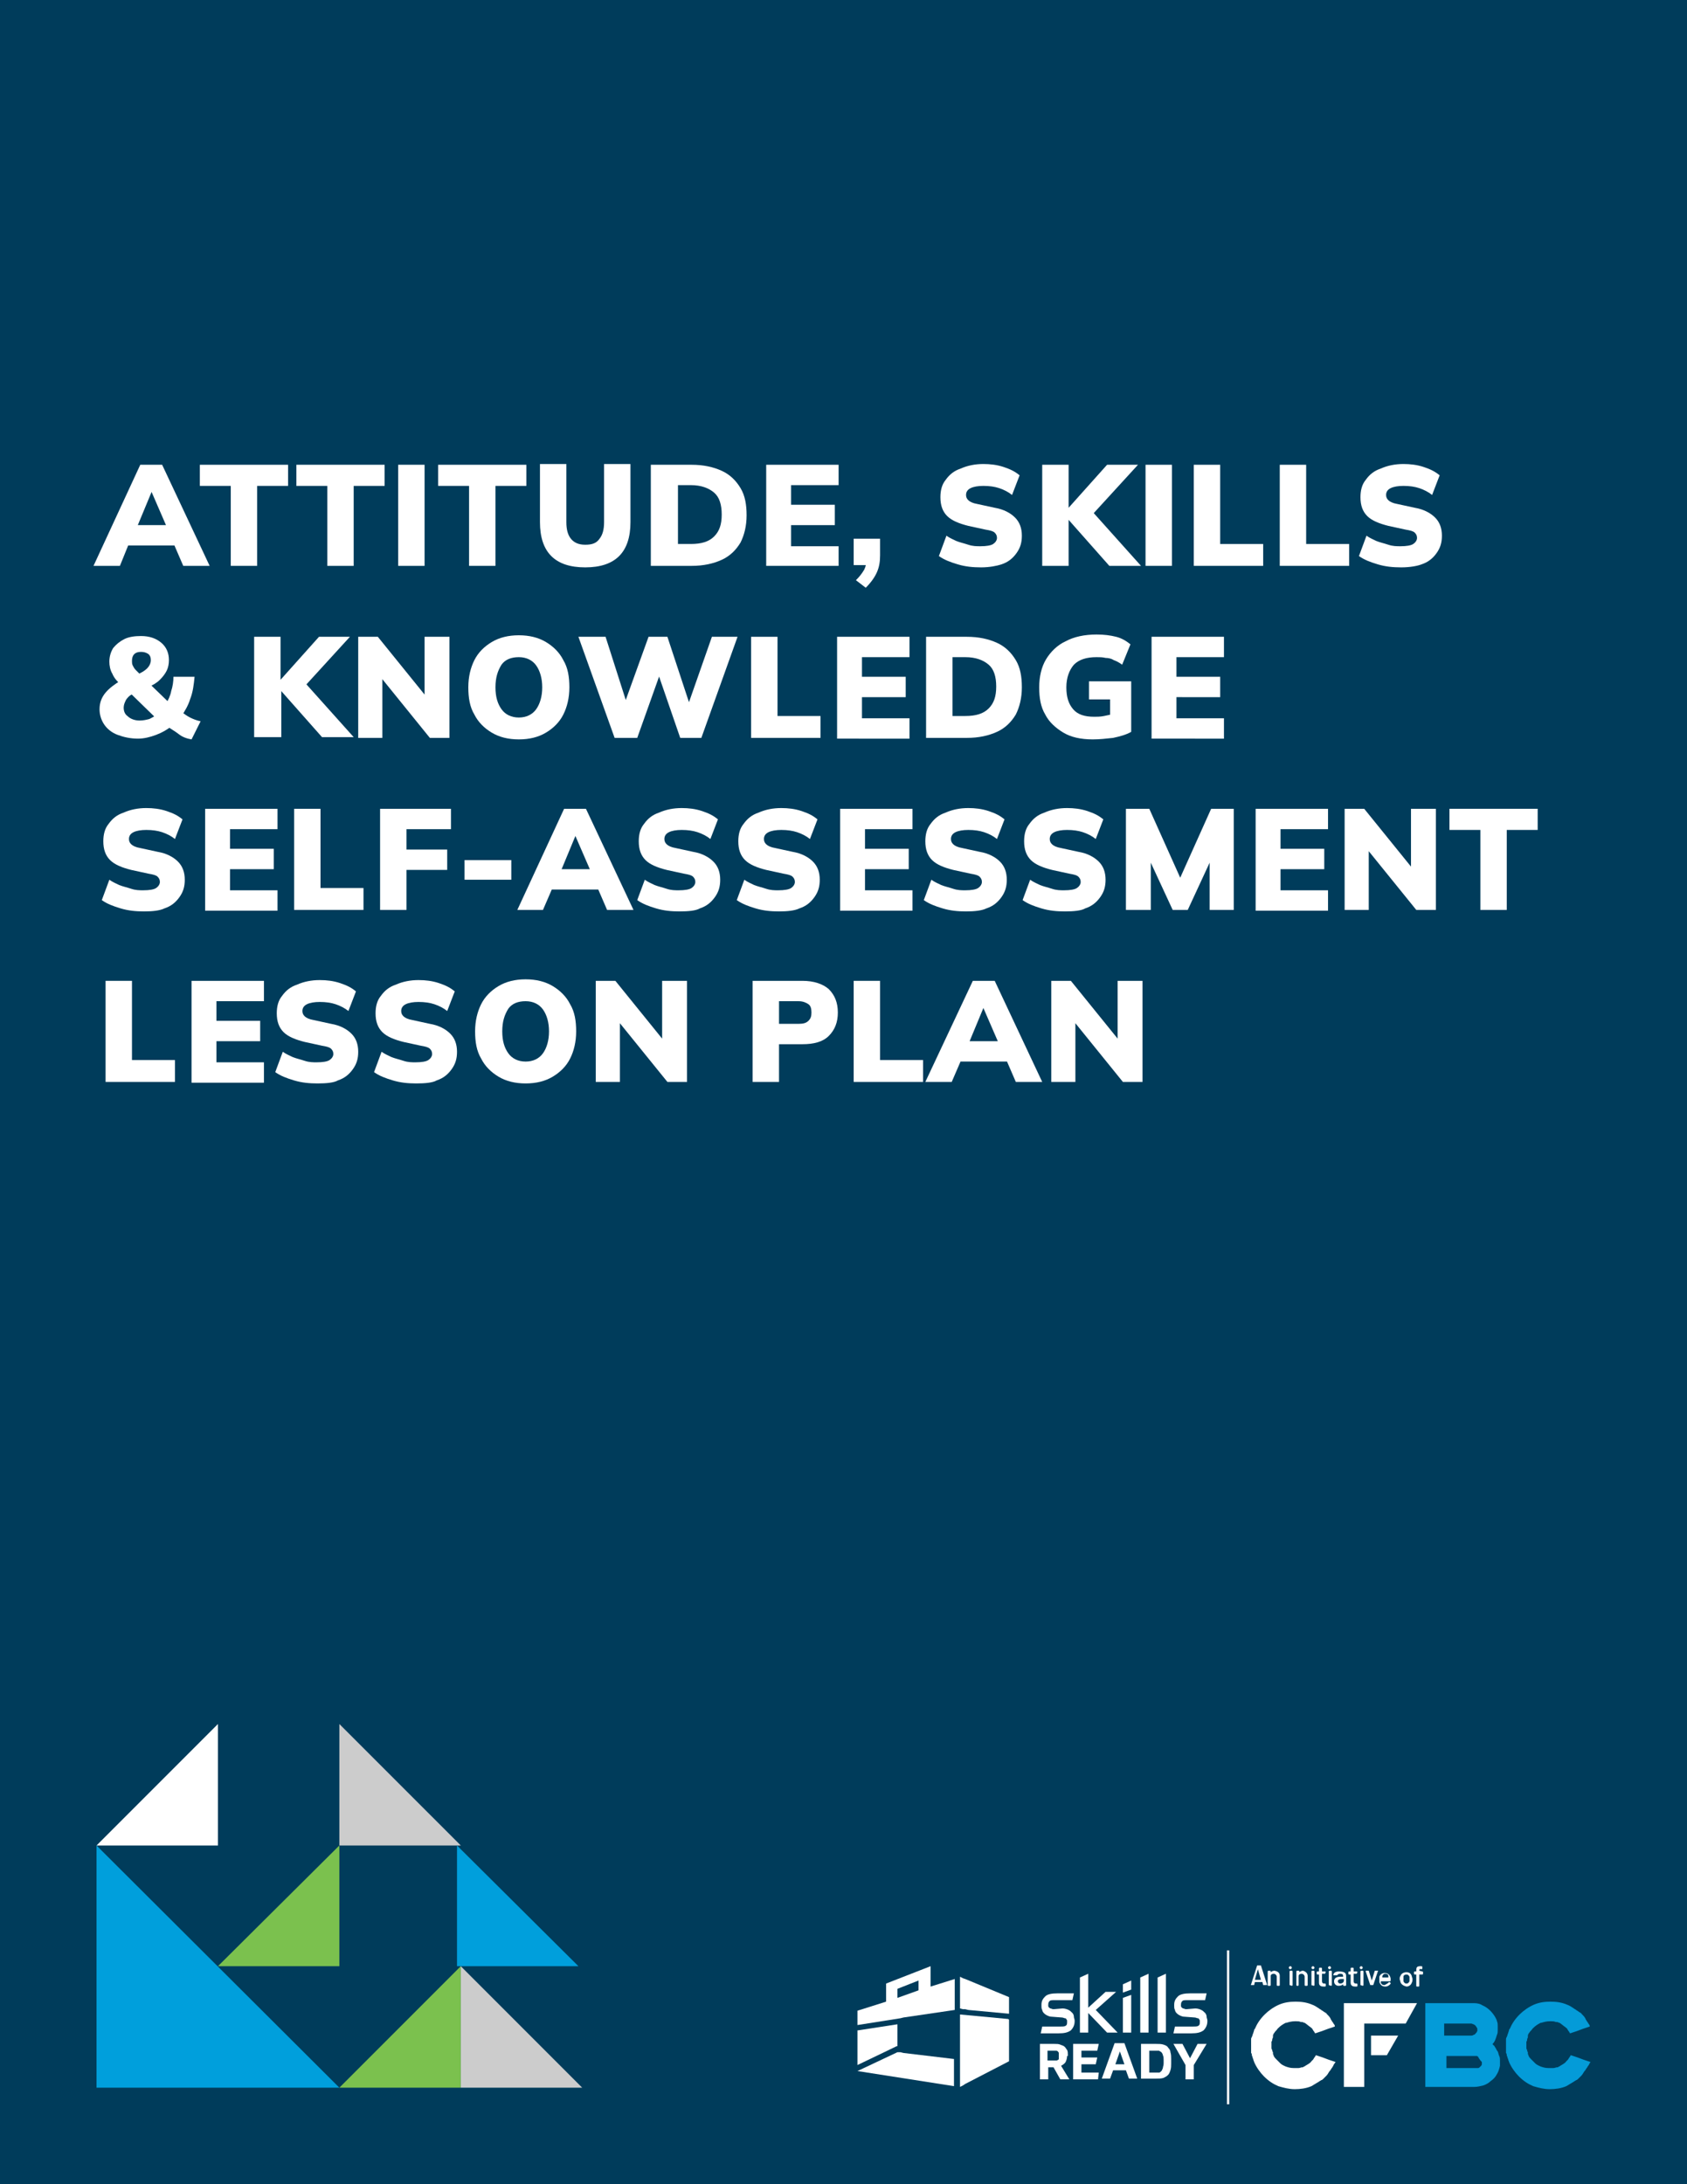 <svg xmlns="http://www.w3.org/2000/svg" xmlns:xlink="http://www.w3.org/1999/xlink" id="Layer_1" x="0px" y="0px" viewBox="0 0 223.7 289.5" style="enable-background:new 0 0 223.7 289.5;" xml:space="preserve"><style type="text/css">	.st0{fill:#003C5B;}	.st1{fill:#FFFFFF;}	.st2{fill:#049BD8;}	.st3{fill:#7BC14E;}	.st4{fill:#CCCCCC;}	.st5{fill:#009FDC;}</style><rect class="st0" width="223.7" height="289.5"></rect><g>	<g>		<path class="st1" d="M141.5,272.5c0,0.3-0.1,0.6-0.2,0.8c-0.1,0.2-0.4,0.4-0.6,0.5l1.1,1.8h-1.2l-0.9-1.6h-0.7v1.6h-1.1v-4.7h1.9   c0.3,0,0.6,0,0.8,0.1c0.2,0.1,0.4,0.1,0.6,0.3c0.1,0.1,0.2,0.3,0.3,0.4c0.1,0.2,0.1,0.4,0.1,0.7V272.5z M140.4,272.4   c0-0.1,0-0.2,0-0.3c0-0.1-0.1-0.1-0.1-0.2c-0.1,0-0.1-0.1-0.2-0.1c-0.1,0-0.2,0-0.4,0h-0.8v1.3h0.8c0.1,0,0.3,0,0.4,0   c0.1,0,0.2-0.1,0.2-0.1c0.1,0,0.1-0.1,0.1-0.2C140.4,272.7,140.4,272.6,140.4,272.4L140.4,272.4z"></path>		<polygon class="st1" points="145.3,273.6 143.4,273.6 143.4,274.7 145.7,274.7 145.6,275.6 142.3,275.6 142.3,270.9 145.7,270.9    145.5,271.8 143.4,271.8 143.4,272.7 145.5,272.7   "></polygon>		<path class="st1" d="M149.3,274.4h-1.7l-0.4,1.1h-1.1l1.7-4.7h1.3l1.7,4.7h-1.1L149.3,274.4z M147.9,273.6h1.2l-0.6-1.7   L147.9,273.6z"></path>		<path class="st1" d="M151.4,270.9h1.9c0.4,0,0.7,0,1,0.1c0.3,0.1,0.5,0.2,0.6,0.4c0.2,0.2,0.3,0.4,0.3,0.6   c0.1,0.3,0.1,0.6,0.1,0.9v0.6c0,0.3,0,0.6-0.1,0.9c-0.1,0.3-0.2,0.5-0.3,0.6c-0.2,0.2-0.4,0.3-0.6,0.4c-0.3,0.1-0.6,0.1-1,0.1h-2   V270.9z M152.4,274.7h0.8c0.2,0,0.4,0,0.5,0c0.1,0,0.2-0.1,0.3-0.2c0.1-0.1,0.1-0.2,0.2-0.4c0-0.2,0.1-0.3,0.1-0.6V273   c0-0.2,0-0.4-0.1-0.6c0-0.1-0.1-0.3-0.2-0.4c-0.1-0.1-0.2-0.1-0.3-0.2c-0.1,0-0.3,0-0.5,0h-0.8V274.7z"></path>		<polygon class="st1" points="156.8,270.9 157.8,272.8 158.8,270.9 160,270.9 158.3,273.7 158.3,275.6 157.2,275.6 157.2,273.7    155.6,270.9   "></polygon>	</g>	<g>		<path class="st1" d="M140.9,266.2c0.3,0,0.6,0.1,0.8,0.2c0.2,0.1,0.3,0.2,0.5,0.4c0.1,0.1,0.2,0.3,0.2,0.5c0,0.2,0.1,0.3,0.1,0.5   v0.1c0,0.5-0.2,0.9-0.5,1.2c-0.4,0.3-0.9,0.4-1.6,0.4c-0.3,0-0.7,0-1.1,0s-0.8,0-1.3,0l0.2-0.9c0.4,0,0.8,0,1.2,0   c0.4,0,0.7,0,1.1,0c0.4,0,0.7,0,0.8-0.1c0.2-0.1,0.2-0.3,0.2-0.5c0-0.1,0-0.2,0-0.2c0-0.1-0.1-0.1-0.1-0.2   c-0.1-0.1-0.1-0.1-0.2-0.1c-0.1,0-0.2-0.1-0.4-0.1l-1.3-0.1c-0.3,0-0.5-0.1-0.7-0.2c-0.2-0.1-0.3-0.2-0.4-0.3   c-0.1-0.1-0.2-0.3-0.2-0.4c-0.1-0.2-0.1-0.3-0.1-0.5v-0.2c0-0.5,0.2-0.8,0.5-1.1c0.3-0.3,0.9-0.4,1.6-0.4c0.3,0,0.7,0,1,0   c0.4,0,0.8,0,1.2,0l-0.2,0.9c-0.3,0-0.6,0-0.8,0c-0.2,0-0.4,0-0.6,0s-0.3,0-0.5,0s-0.3,0-0.4,0c-0.4,0-0.6,0-0.7,0.1   c-0.1,0.1-0.2,0.2-0.2,0.5c0,0.1,0,0.2,0,0.2c0,0.1,0.1,0.1,0.1,0.2c0.1,0,0.1,0.1,0.2,0.1c0.1,0,0.2,0.1,0.4,0.1L140.9,266.2z"></path>		<path class="st1" d="M158.5,266.2c0.3,0,0.6,0.1,0.8,0.2c0.2,0.1,0.3,0.2,0.5,0.4c0.1,0.1,0.2,0.3,0.2,0.5c0,0.2,0.1,0.3,0.1,0.5   v0.1c0,0.5-0.2,0.9-0.5,1.2c-0.4,0.3-0.9,0.4-1.6,0.4c-0.3,0-0.7,0-1.1,0s-0.8,0-1.3,0l0.2-0.9c0.4,0,0.8,0,1.2,0   c0.4,0,0.7,0,1.1,0c0.4,0,0.7,0,0.8-0.1c0.2-0.1,0.2-0.3,0.2-0.5c0-0.1,0-0.2,0-0.2c0-0.1-0.1-0.1-0.1-0.2   c-0.1-0.1-0.1-0.1-0.2-0.1c-0.1,0-0.2-0.1-0.4-0.1l-1.3-0.1c-0.3,0-0.5-0.1-0.7-0.2c-0.2-0.1-0.3-0.2-0.4-0.3   c-0.1-0.1-0.2-0.3-0.2-0.4c-0.1-0.2-0.1-0.3-0.1-0.5v-0.2c0-0.5,0.2-0.8,0.5-1.1c0.3-0.3,0.9-0.4,1.6-0.4c0.3,0,0.7,0,1,0   c0.4,0,0.8,0,1.2,0l-0.2,0.9c-0.3,0-0.6,0-0.8,0c-0.2,0-0.4,0-0.6,0s-0.3,0-0.5,0c-0.1,0-0.3,0-0.4,0c-0.4,0-0.6,0-0.7,0.1   c-0.1,0.1-0.2,0.2-0.2,0.5c0,0.1,0,0.2,0,0.2c0,0.1,0.1,0.1,0.1,0.2c0.1,0,0.1,0.1,0.2,0.1c0.1,0,0.2,0.1,0.4,0.1L158.5,266.2z"></path>		<g>			<polygon class="st1" points="151.2,269.4 152.3,269.4 152.3,261.6 151.2,262.1    "></polygon>		</g>		<polygon class="st1" points="145.3,266.4 148,264 146.6,264 144.3,266.1 144.3,261.6 143.2,262.1 143.2,269.4 144.3,269.4    144.3,266.8 146.8,269.4 148.2,269.4   "></polygon>		<g>			<polygon class="st1" points="148.9,264.1 150,263.7 150,262.5 148.9,263    "></polygon>			<polygon class="st1" points="148.9,264.8 148.9,269.4 150,269.4 150,264.4    "></polygon>		</g>		<polygon class="st1" points="153.5,262.1 153.5,269.4 154.6,269.4 154.6,261.6   "></polygon>	</g>	<path class="st1" d="M176.8,273.8c-0.1,0.1-0.1,0.2-0.2,0.3c-0.1,0.1-0.1,0.2-0.2,0.3c-0.2,0.2-0.3,0.5-0.5,0.7  c-0.1,0.1-0.1,0.1-0.2,0.2c0,0,0,0,0,0c-0.1,0.1-0.2,0.2-0.2,0.2c-0.1,0.1-0.2,0.2-0.3,0.2c-0.1,0.1-0.2,0.1-0.3,0.2  c-0.3,0.2-0.7,0.4-1,0.6c-0.7,0.3-1.5,0.4-2.2,0.4c-0.8,0-1.5-0.2-2.2-0.4c-0.7-0.3-1.3-0.7-1.9-1.3c-0.5-0.5-1-1.2-1.3-1.9  c0-0.1-0.1-0.2-0.1-0.3c0-0.1-0.1-0.2-0.1-0.3c0-0.1-0.1-0.2-0.1-0.3v0c0-0.1,0-0.2-0.1-0.3c0,0,0,0,0,0c0-0.1,0-0.2,0-0.3  c0,0,0-0.1,0-0.1v0c0-0.1,0-0.2,0-0.3c0-0.1,0-0.2,0-0.3V271l0-0.3c0-0.1,0-0.2,0-0.3c0,0,0,0,0-0.1c0-0.1,0-0.2,0.1-0.3l0,0l0,0  c0-0.1,0.1-0.2,0.1-0.3l0,0c0-0.1,0.1-0.2,0.1-0.3l0.1-0.3c0-0.1,0-0.1,0.1-0.2c0.3-0.7,0.7-1.3,1.3-1.9c0.5-0.5,1.2-1,1.9-1.3  c0.7-0.3,1.4-0.4,2.2-0.4c0.8,0,1.5,0.1,2.2,0.4c0.3,0.1,0.6,0.3,0.9,0.5c0.1,0.1,0.2,0.1,0.3,0.2s0.2,0.1,0.3,0.2  c0.1,0.1,0.2,0.1,0.3,0.2c0.1,0,0.1,0.1,0.1,0.1l0.1,0.1c0.2,0.2,0.4,0.4,0.5,0.7c0.1,0.1,0.1,0.2,0.2,0.3c0.1,0.1,0.1,0.2,0.2,0.3  c0.1,0.1,0.1,0.2,0.1,0.3l-0.3,0.1l-0.3,0.1l-0.3,0.1l-0.8,0.3l-0.3,0.1l-0.3,0.1l-0.3,0.1c-0.1-0.1-0.1-0.2-0.2-0.3  c-0.1-0.1-0.1-0.2-0.2-0.3c0-0.1-0.1-0.1-0.1-0.1l-0.1-0.1c-0.3-0.2-0.5-0.4-0.8-0.6h0l-0.1,0c-0.1-0.1-0.2-0.1-0.4-0.1  c-0.2-0.1-0.4-0.1-0.6-0.1c-0.1,0-0.2,0-0.2,0c-0.4,0-0.8,0.1-1.1,0.2l0,0c0,0,0,0-0.1,0c-0.4,0.2-0.7,0.4-1,0.7c0,0,0,0-0.1,0.1  c-0.1,0.2-0.3,0.3-0.4,0.5c-0.1,0.1-0.2,0.3-0.2,0.4c0,0,0,0,0,0.1c0,0,0,0.1,0,0.1c0,0.1-0.1,0.2-0.1,0.3c0,0.1,0,0.2-0.1,0.3  c0,0.1,0,0.1,0,0.2c0,0,0,0.1,0,0.1c0,0.1,0,0.1,0,0.2v0.1c0,0.1,0,0.2,0,0.2c0,0.1,0,0.2,0.1,0.3c0,0.1,0,0.2,0.1,0.3l0,0.1  c0,0,0,0.1,0,0.1c0,0.1,0.1,0.2,0.1,0.3c0.1,0.2,0.2,0.3,0.3,0.4c0.1,0.1,0.2,0.2,0.3,0.3c0.1,0.1,0.2,0.2,0.3,0.3  c0.2,0.2,0.5,0.3,0.7,0.4c0.3,0.1,0.6,0.2,1,0.2c0.1,0,0.2,0,0.2,0c0.2,0,0.4,0,0.5,0c0.2,0,0.3-0.1,0.5-0.1c0.1,0,0.1,0,0.2-0.1  c0.1,0,0.2-0.1,0.2-0.1c0.3-0.2,0.6-0.3,0.8-0.6h0c0.1-0.1,0.2-0.2,0.2-0.2c0.1-0.1,0.1-0.2,0.2-0.3c0.1-0.1,0.1-0.2,0.2-0.3  l0.3,0.1l0.3,0.1l0.3,0.1l0.8,0.3l0.3,0.1l0.3,0.1l0.3,0.1C176.9,273.6,176.8,273.7,176.8,273.8z"></path>	<path class="st2" d="M198.9,273.8c-0.1,0.4-0.2,0.8-0.4,1.1c-0.2,0.4-0.5,0.7-0.8,0.9c-0.3,0.3-0.7,0.5-1,0.6  c-0.4,0.1-0.8,0.2-1.2,0.2H189v-11.1h6.3l0.1,0c0.1,0,0.1,0,0.1,0c0.4,0,0.8,0.1,1.1,0.3c0.7,0.3,1.3,0.9,1.7,1.6  c0.1,0.2,0.2,0.4,0.2,0.5c0.1,0.2,0.1,0.4,0.1,0.6c0,0.2,0,0.4,0,0.6c0,0.2,0,0.4-0.1,0.6c-0.1,0.3-0.2,0.7-0.4,1l-0.1,0.1  c0,0.1-0.1,0.1-0.1,0.1c0.1,0.1,0.1,0.2,0.2,0.2c0.1,0.1,0.1,0.2,0.2,0.3c0.1,0.2,0.2,0.4,0.3,0.5c0.1,0.2,0.1,0.4,0.2,0.6  s0.1,0.4,0.1,0.6S198.9,273.6,198.9,273.8z M195.4,269.7c0.1,0,0.2-0.1,0.2-0.1c0,0,0.1-0.1,0.1-0.1c0,0,0-0.1,0.1-0.1  c0-0.1,0.1-0.2,0.1-0.2c0,0,0-0.1,0-0.1c0-0.1,0-0.1,0-0.1c0-0.1,0-0.2-0.1-0.3c-0.1-0.2-0.2-0.3-0.4-0.4c-0.1,0-0.2-0.1-0.3-0.1  c0,0,0,0,0,0h-3.6v1.6h3.6C195.3,269.8,195.4,269.7,195.4,269.7z M196.1,272.8c0-0.1-0.1-0.1-0.1-0.2c0,0,0,0,0,0  c-0.1-0.1-0.2-0.1-0.2-0.1c0,0-0.1,0-0.1,0h0l0,0h-3.9v1.6h3.9c0.1,0,0.2,0,0.3,0c0.1,0,0.2-0.1,0.2-0.1c0.1-0.1,0.1-0.1,0.2-0.2  c0.1-0.1,0.1-0.2,0.1-0.3c0,0,0-0.1,0-0.1s0-0.1,0-0.1C196.2,273,196.2,272.9,196.1,272.8z"></path>	<path class="st2" d="M210.6,273.8c-0.1,0.1-0.1,0.2-0.2,0.3c-0.1,0.1-0.1,0.2-0.2,0.3c-0.2,0.2-0.3,0.5-0.5,0.7  c-0.1,0.1-0.1,0.1-0.2,0.2c0,0,0,0,0,0c-0.1,0.1-0.2,0.2-0.2,0.2c-0.1,0.1-0.2,0.2-0.3,0.2c-0.1,0.1-0.2,0.1-0.3,0.2  c-0.3,0.2-0.7,0.4-1,0.6c-0.7,0.3-1.5,0.4-2.2,0.4c-0.8,0-1.5-0.2-2.2-0.4c-0.7-0.3-1.3-0.7-1.9-1.3c-0.5-0.5-1-1.2-1.3-1.9  c0-0.1-0.1-0.2-0.1-0.3c0-0.1-0.1-0.2-0.1-0.3c0-0.1-0.1-0.2-0.1-0.3v0c0-0.1,0-0.2-0.1-0.3c0,0,0,0,0,0c0-0.1,0-0.2,0-0.3  c0,0,0-0.1,0-0.1v0c0-0.1,0-0.2,0-0.3c0-0.1,0-0.2,0-0.3V271l0-0.3c0-0.1,0-0.2,0-0.3c0,0,0,0,0-0.1c0-0.1,0-0.2,0.1-0.3l0,0l0,0  c0-0.1,0.1-0.2,0.1-0.3l0,0c0-0.1,0.1-0.2,0.1-0.3l0.1-0.3c0-0.1,0-0.1,0.1-0.2c0.3-0.7,0.7-1.3,1.3-1.9c0.5-0.5,1.2-1,1.9-1.3  c0.7-0.3,1.4-0.4,2.2-0.4c0.8,0,1.5,0.1,2.2,0.4c0.3,0.1,0.6,0.3,0.9,0.5c0.1,0.1,0.2,0.1,0.3,0.2c0.1,0.1,0.2,0.1,0.3,0.2  c0.1,0.1,0.2,0.1,0.3,0.2c0.1,0,0.1,0.1,0.1,0.1l0.1,0.1c0.2,0.2,0.4,0.4,0.5,0.7c0.1,0.1,0.1,0.2,0.2,0.3c0.1,0.1,0.1,0.2,0.2,0.3  c0.1,0.1,0.1,0.2,0.1,0.3l-0.3,0.1l-0.3,0.1l-0.3,0.1l-0.8,0.3l-0.3,0.1l-0.3,0.1l-0.3,0.1c-0.1-0.1-0.1-0.2-0.2-0.3  c-0.1-0.1-0.1-0.2-0.2-0.3c0-0.1-0.1-0.1-0.1-0.1l-0.1-0.1c-0.3-0.2-0.5-0.4-0.8-0.6h0l-0.1,0c-0.1-0.1-0.2-0.1-0.4-0.1  c-0.2-0.1-0.4-0.1-0.6-0.1c-0.1,0-0.2,0-0.2,0c-0.4,0-0.8,0.1-1.1,0.2l0,0c0,0,0,0-0.1,0c-0.4,0.2-0.7,0.4-1,0.7c0,0,0,0-0.1,0.1  c-0.1,0.2-0.3,0.3-0.4,0.5c-0.1,0.1-0.2,0.3-0.2,0.4c0,0,0,0,0,0.1c0,0,0,0.1,0,0.1c0,0.1-0.1,0.2-0.1,0.3c0,0.1,0,0.2-0.1,0.3  c0,0.1,0,0.1,0,0.2c0,0,0,0.1,0,0.1c0,0.1,0,0.1,0,0.2v0.1c0,0.1,0,0.2,0,0.2c0,0.1,0,0.2,0.1,0.3c0,0.1,0,0.2,0.1,0.3l0,0.1  c0,0,0,0.1,0,0.1c0,0.1,0.1,0.2,0.1,0.3c0.1,0.2,0.2,0.3,0.3,0.4c0.1,0.1,0.2,0.2,0.3,0.3c0.1,0.1,0.2,0.2,0.3,0.3  c0.2,0.2,0.5,0.3,0.7,0.4c0.3,0.1,0.6,0.2,1,0.2c0.1,0,0.2,0,0.2,0c0.2,0,0.4,0,0.5,0c0.2,0,0.3-0.1,0.5-0.1c0.1,0,0.1,0,0.2-0.1  c0.1,0,0.2-0.1,0.2-0.1c0.3-0.2,0.6-0.3,0.8-0.6h0c0.1-0.1,0.2-0.2,0.2-0.2c0.1-0.1,0.1-0.2,0.2-0.3c0.1-0.1,0.1-0.2,0.2-0.3  l0.3,0.1l0.3,0.1l0.3,0.1l0.8,0.3l0.3,0.1l0.3,0.1l0.3,0.1C210.7,273.6,210.7,273.7,210.6,273.8z"></path>	<polygon class="st1" points="185.4,269.8 181.8,269.8 181.8,272.4 183.9,272.4  "></polygon>	<polygon class="st1" points="180.9,268.2 186.4,268.2 187.9,265.5 178.2,265.5 178.2,276.6 180.9,276.6  "></polygon>	<path class="st1" d="M167.5,263.1l-0.1-0.4c0,0,0,0,0,0h-1c0,0,0,0,0,0l-0.1,0.4c0,0,0,0-0.1,0h-0.3c0,0-0.1,0,0-0.1l0.8-2.5  c0,0,0,0,0.1,0h0.3c0,0,0.1,0,0.1,0l0.8,2.5c0,0,0,0.1,0,0.1L167.5,263.1C167.5,263.2,167.5,263.2,167.5,263.1z M166.4,262.4h0.8  c0,0,0,0,0,0l-0.4-1.4c0,0,0,0,0,0L166.4,262.4C166.4,262.4,166.4,262.4,166.4,262.4z"></path>	<path class="st1" d="M169.7,261.9v1.2c0,0,0,0.1-0.1,0.1h-0.2c0,0-0.1,0-0.1-0.1V262c0-0.2-0.2-0.4-0.4-0.4c-0.2,0-0.4,0.1-0.4,0.3  v1.2c0,0,0,0.1-0.1,0.1h-0.2c0,0-0.1,0-0.1-0.1v-1.8c0,0,0-0.1,0.1-0.1h0.2c0,0,0.1,0,0.1,0.1v0.1c0,0,0,0,0,0  c0.1-0.1,0.3-0.2,0.5-0.2C169.5,261.3,169.7,261.5,169.7,261.9z"></path>	<path class="st1" d="M170.9,260.8c0-0.1,0.1-0.2,0.2-0.2c0.1,0,0.2,0.1,0.2,0.2c0,0.1-0.1,0.2-0.2,0.2  C171,261,170.9,260.9,170.9,260.8z M171,263.1v-1.8c0,0,0-0.1,0.1-0.1h0.2c0,0,0.1,0,0.1,0.1v1.8c0,0,0,0.1-0.1,0.1L171,263.1  C171,263.2,171,263.2,171,263.1z"></path>	<path class="st1" d="M173.4,261.9v1.2c0,0,0,0.1-0.1,0.1h-0.2c0,0-0.1,0-0.1-0.1V262c0-0.2-0.2-0.4-0.4-0.4c-0.2,0-0.4,0.1-0.4,0.3  v1.2c0,0,0,0.1-0.1,0.1H172c0,0-0.1,0-0.1-0.1v-1.8c0,0,0-0.1,0.1-0.1h0.2c0,0,0.1,0,0.1,0.1v0.1c0,0,0,0,0,0  c0.1-0.1,0.3-0.2,0.5-0.2C173.1,261.3,173.4,261.5,173.4,261.9z"></path>	<path class="st1" d="M173.9,260.8c0-0.1,0.1-0.2,0.2-0.2s0.2,0.1,0.2,0.2c0,0.1-0.1,0.2-0.2,0.2S173.9,260.9,173.9,260.8z   M173.9,263.1v-1.8c0,0,0-0.1,0.1-0.1h0.2c0,0,0.1,0,0.1,0.1v1.8c0,0,0,0.1-0.1,0.1L173.9,263.1C174,263.2,173.9,263.2,173.9,263.1  z"></path>	<path class="st1" d="M175.7,261.6h-0.4c0,0,0,0,0,0v1c0,0.2,0.1,0.3,0.3,0.3h0.1c0,0,0.1,0,0.1,0.1v0.2c0,0,0,0.1-0.1,0.1  c-0.1,0-0.1,0-0.2,0c-0.3,0-0.6-0.1-0.6-0.5v-1.1c0,0,0,0,0,0h-0.2c0,0-0.1,0-0.1-0.1v-0.2c0,0,0-0.1,0.1-0.1h0.2c0,0,0,0,0,0v-0.4  c0,0,0-0.1,0.1-0.1h0.2c0,0,0.1,0,0.1,0.1v0.4c0,0,0,0,0,0h0.4c0,0,0.1,0,0.1,0.1L175.7,261.6C175.7,261.6,175.7,261.6,175.7,261.6  z"></path>	<path class="st1" d="M176.1,260.8c0-0.1,0.1-0.2,0.2-0.2s0.2,0.1,0.2,0.2c0,0.1-0.1,0.2-0.2,0.2S176.1,260.9,176.1,260.8z   M176.2,263.1v-1.8c0,0,0-0.1,0.1-0.1h0.2c0,0,0.1,0,0.1,0.1v1.8c0,0,0,0.1-0.1,0.1L176.2,263.1  C176.2,263.2,176.2,263.2,176.2,263.1z"></path>	<path class="st1" d="M178.5,261.9v1.2c0,0,0,0.1-0.1,0.1h-0.2c0,0-0.1,0-0.1-0.1V263c0,0,0,0,0,0c-0.1,0.1-0.3,0.2-0.6,0.2  c-0.3,0-0.6-0.2-0.6-0.6c0-0.4,0.3-0.6,0.8-0.6h0.4c0,0,0,0,0,0v-0.1c0-0.2-0.1-0.3-0.4-0.3c-0.2,0-0.3,0.1-0.4,0.2c0,0,0,0-0.1,0  l-0.3,0c0,0-0.1,0-0.1,0c0-0.3,0.3-0.5,0.7-0.5C178.3,261.3,178.5,261.5,178.5,261.9z M178.2,262.5v-0.2c0,0,0,0,0,0h-0.3  c-0.3,0-0.5,0.1-0.5,0.3c0,0.2,0.2,0.3,0.3,0.3C177.9,262.9,178.2,262.8,178.2,262.5z"></path>	<path class="st1" d="M179.9,261.6h-0.4c0,0,0,0,0,0v1c0,0.2,0.1,0.3,0.3,0.3h0.1c0,0,0.1,0,0.1,0.1v0.2c0,0,0,0.1-0.1,0.1  c-0.1,0-0.1,0-0.2,0c-0.3,0-0.6-0.1-0.6-0.5v-1.1c0,0,0,0,0,0h-0.2c0,0-0.1,0-0.1-0.1v-0.2c0,0,0-0.1,0.1-0.1h0.2c0,0,0,0,0,0v-0.4  c0,0,0-0.1,0.1-0.1h0.2c0,0,0.1,0,0.1,0.1v0.4c0,0,0,0,0,0h0.4c0,0,0.1,0,0.1,0.1L179.9,261.6C179.9,261.6,179.9,261.6,179.9,261.6  z"></path>	<path class="st1" d="M180.3,260.8c0-0.1,0.1-0.2,0.2-0.2c0.1,0,0.2,0.1,0.2,0.2c0,0.1-0.1,0.2-0.2,0.2  C180.4,261,180.3,260.9,180.3,260.8z M180.4,263.1v-1.8c0,0,0-0.1,0.1-0.1h0.2c0,0,0.1,0,0.1,0.1v1.8c0,0,0,0.1-0.1,0.1  L180.4,263.1C180.4,263.2,180.4,263.2,180.4,263.1z"></path>	<path class="st1" d="M181.7,263.1l-0.6-1.8c0,0,0-0.1,0-0.1h0.3c0,0,0.1,0,0.1,0l0.4,1.3c0,0,0,0,0,0l0.4-1.3c0,0,0,0,0.1,0l0.3,0  c0,0,0.1,0,0,0.1l-0.6,1.8c0,0,0,0-0.1,0L181.7,263.1C181.7,263.2,181.7,263.2,181.7,263.1z"></path>	<path class="st1" d="M184.2,262.7C184.2,262.6,184.2,262.6,184.2,262.7l0.2,0.1c0,0,0,0,0,0.1c-0.1,0.2-0.4,0.4-0.7,0.4  c-0.4,0-0.6-0.2-0.7-0.4c-0.1-0.1-0.1-0.3-0.1-0.5c0-0.2,0-0.3,0-0.4c0.1-0.3,0.4-0.5,0.7-0.5c0.5,0,0.7,0.3,0.8,0.7  c0,0.1,0,0.2,0,0.3c0,0,0,0.1-0.1,0.1h-1.2c0,0,0,0,0,0c0,0.1,0,0.2,0,0.2c0.1,0.2,0.2,0.3,0.5,0.3  C184,262.9,184.1,262.8,184.2,262.7z M183.3,261.9c0,0.1,0,0.1,0,0.2c0,0,0,0,0,0h0.8c0,0,0,0,0,0c0-0.1,0-0.1,0-0.2  c0-0.2-0.2-0.3-0.4-0.3C183.5,261.6,183.4,261.7,183.3,261.9z"></path>	<path class="st1" d="M185.7,262.7c0-0.1-0.1-0.3-0.1-0.4s0-0.3,0.1-0.4c0.1-0.3,0.4-0.5,0.8-0.5c0.4,0,0.6,0.2,0.7,0.5  c0,0.1,0.1,0.3,0.1,0.4c0,0.2,0,0.3-0.1,0.5c-0.1,0.3-0.4,0.5-0.7,0.5C186.1,263.2,185.8,263,185.7,262.7z M186.9,262.6  c0-0.1,0-0.2,0-0.3c0-0.1,0-0.3,0-0.3c-0.1-0.2-0.2-0.3-0.4-0.3c-0.2,0-0.4,0.1-0.4,0.3c0,0.1,0,0.2,0,0.3c0,0.1,0,0.3,0,0.3  c0.1,0.2,0.2,0.3,0.4,0.3C186.7,262.9,186.8,262.8,186.9,262.6z"></path>	<path class="st1" d="M188.2,261.2L188.2,261.2C188.2,261.3,188.2,261.3,188.2,261.2l0.4,0.1c0,0,0.1,0,0.1,0.1v0.2  c0,0,0,0.1-0.1,0.1h-0.4c0,0,0,0,0,0v1.5c0,0,0,0.1-0.1,0.1h-0.2c0,0-0.1,0-0.1-0.1v-1.5c0,0,0,0,0,0h-0.2c0,0-0.1,0-0.1-0.1v-0.2  c0,0,0-0.1,0.1-0.1h0.2c0,0,0,0,0,0v-0.1c0-0.5,0.1-0.6,0.6-0.6h0.1c0,0,0.1,0,0.1,0.1v0.2c0,0,0,0.1-0.1,0.1h-0.1  C188.3,260.9,188.2,261,188.2,261.2z"></path>	<rect x="162.7" y="258.5" class="st1" width="0.3" height="20.4"></rect>	<g>		<g>			<g>				<g>					<g>						<polygon class="st1" points="118.9,271.2 119,271.2 119,268.3 113.8,269.1 113.7,269.1 113.7,273.7 118.7,271.3       "></polygon>						<path class="st1" d="M123.4,263.3v-2.7l-5.9,2.3v2.4l-3.8,1.2v1.1v0.4v0.4l5.7-0.9l0.4-0.1l6.8-1v-0.1v0v-0.8v-3.2       L123.4,263.3z M121.8,263.8l-2.8,1v-1.2l2.8-1.1V263.8z"></path>						<polygon class="st1" points="119.8,272.1 119.4,272 119,272 113.7,274.5 114.4,274.6 115,274.7 126.5,276.5 126.5,272.9              "></polygon>						<polygon class="st1" points="133.7,267.6 127.3,267 127.3,267 127.3,267 127.3,272.3 127.3,272.6 127.3,273 127.3,276.6        127.3,276.6 127.7,276.4 128,276.2 133.8,273.2 133.8,267.7       "></polygon>						<polygon class="st1" points="128,262.3 127.7,262.2 127.3,262 127.3,265.5 127.3,265.9 127.3,266.2 127.7,266.3 128,266.3        128.4,266.4 133.8,266.9 133.8,266.9 133.8,266.5 133.8,266.1 133.8,264.7       "></polygon>					</g>				</g>			</g>		</g>	</g></g><g>	<polygon class="st3" points="61.1,260.6 45,276.7 45,276.7 61.1,276.7  "></polygon>	<polygon class="st0" points="61.1,260.6 45,244.6 45,244.6 45,260.6  "></polygon>	<polygon class="st3" points="28.9,260.6 45,244.6 45,244.6 45,260.6  "></polygon>	<polygon class="st4" points="61.1,244.6 45,228.5 45,228.5 45,244.6  "></polygon>	<polygon class="st1" points="12.8,244.6 28.9,228.5 28.9,228.5 28.9,244.6  "></polygon>	<polygon class="st5" points="76.7,260.6 60.6,244.6 60.6,244.6 60.6,260.6  "></polygon>	<polygon class="st4" points="77.2,276.7 77.2,276.7 61.1,260.6 61.1,260.6 61.1,276.7  "></polygon>	<polygon class="st5" points="45,276.7 12.8,244.6 12.8,276.7  "></polygon></g><g>	<path class="st1" d="M12.4,75l6.2-13.4h2.9L27.8,75h-3.5l-1.6-3.7l1.3,1h-7.9l1.3-1L15.9,75H12.4z M20.1,65.2l-2.2,5.3l-0.6-0.9  h5.6l-0.5,0.9L20.1,65.2L20.1,65.2z"></path>	<path class="st1" d="M30.6,75V64.4h-4.1v-2.8h11.7v2.8h-4.1V75H30.6z"></path>	<path class="st1" d="M43.4,75V64.4h-4.1v-2.8h11.7v2.8h-4.1V75H43.4z"></path>	<path class="st1" d="M52.8,75V61.6h3.5V75H52.8z"></path>	<path class="st1" d="M62.2,75V64.4h-4.1v-2.8h11.7v2.8h-4.1V75H62.2z"></path>	<path class="st1" d="M77.6,75.2c-2,0-3.5-0.5-4.5-1.5c-1-1-1.5-2.5-1.5-4.5v-7.7h3.5v7.7c0,1,0.2,1.7,0.6,2.2  c0.4,0.5,1,0.8,1.9,0.8s1.5-0.2,1.9-0.8c0.4-0.5,0.6-1.2,0.6-2.2v-7.7h3.5v7.7c0,2-0.5,3.5-1.5,4.5C81.1,74.7,79.6,75.2,77.6,75.2z  "></path>	<path class="st1" d="M86.3,75V61.6h5.4c1.6,0,2.9,0.3,4,0.8c1.1,0.5,1.9,1.3,2.5,2.3c0.6,1,0.8,2.2,0.8,3.6c0,1.4-0.3,2.6-0.8,3.6  c-0.6,1-1.4,1.8-2.5,2.3c-1.1,0.5-2.4,0.8-4,0.8H86.3z M89.9,72.1h1.7c1.4,0,2.4-0.3,3.1-1s1-1.6,1-2.9c0-1.3-0.3-2.3-1-2.9  s-1.7-1-3.1-1h-1.7V72.1z"></path>	<path class="st1" d="M101.6,75V61.6h9.6v2.7h-6.3v2.6h5.8v2.7h-5.8v2.8h6.3V75H101.6z"></path>	<path class="st1" d="M114.8,77.9l-1.3-1c0.5-0.5,0.8-0.9,1.1-1.4c0.2-0.4,0.3-0.9,0.3-1.4l0.7,0.8h-2.4v-3.5h3.5v2.2  c0,0.8-0.1,1.5-0.4,2.2C116,76.5,115.5,77.2,114.8,77.9z"></path>	<path class="st1" d="M130.1,75.2c-1.1,0-2.1-0.1-3.1-0.4c-1-0.3-1.8-0.6-2.5-1.1l1-2.7c0.4,0.3,0.9,0.5,1.3,0.7  c0.5,0.2,1,0.3,1.6,0.5s1.1,0.2,1.6,0.2c0.8,0,1.4-0.1,1.7-0.3s0.5-0.5,0.5-0.8c0-0.3-0.1-0.5-0.3-0.7s-0.6-0.3-1.2-0.4l-2.3-0.5  c-1.2-0.3-2.2-0.7-2.8-1.3c-0.6-0.6-0.9-1.4-0.9-2.5c0-0.9,0.2-1.7,0.7-2.3c0.5-0.7,1.1-1.2,2-1.5c0.9-0.4,1.9-0.6,3-0.6  c0.9,0,1.8,0.1,2.7,0.4s1.5,0.6,2.1,1.1l-1,2.6c-0.5-0.4-1.1-0.7-1.7-0.9s-1.3-0.3-2.1-0.3c-0.7,0-1.3,0.1-1.7,0.3  c-0.4,0.2-0.6,0.5-0.6,0.9c0,0.3,0.1,0.5,0.3,0.7s0.6,0.4,1.2,0.5l2.3,0.5c1.2,0.2,2.1,0.7,2.7,1.3s0.9,1.4,0.9,2.4  c0,0.9-0.2,1.6-0.7,2.3c-0.5,0.7-1.1,1.2-2,1.5C132.2,75,131.2,75.2,130.1,75.2z"></path>	<path class="st1" d="M138.2,75V61.6h3.5v5.7h0l5.1-5.7h4.1l-6.5,7.1v-1.4l6.9,7.7h-4.2l-5.4-6.1h0V75H138.2z"></path>	<path class="st1" d="M151.9,75V61.6h3.5V75H151.9z"></path>	<path class="st1" d="M158.3,75V61.6h3.5v10.5h5.7V75H158.3z"></path>	<path class="st1" d="M169.7,75V61.6h3.5v10.5h5.7V75H169.7z"></path>	<path class="st1" d="M185.8,75.2c-1.1,0-2.1-0.1-3.1-0.4c-1-0.3-1.8-0.6-2.5-1.1l1-2.7c0.4,0.3,0.9,0.5,1.3,0.7  c0.5,0.2,1,0.3,1.6,0.5s1.1,0.2,1.6,0.2c0.8,0,1.4-0.1,1.7-0.3s0.5-0.5,0.5-0.8c0-0.3-0.1-0.5-0.3-0.7s-0.6-0.3-1.2-0.4l-2.3-0.5  c-1.2-0.3-2.2-0.7-2.8-1.3c-0.6-0.6-0.9-1.4-0.9-2.5c0-0.9,0.2-1.7,0.7-2.3c0.5-0.7,1.1-1.2,2-1.5c0.9-0.4,1.9-0.6,3-0.6  c0.9,0,1.8,0.1,2.7,0.4s1.5,0.6,2.1,1.1l-1,2.6c-0.5-0.4-1.1-0.7-1.7-0.9s-1.3-0.3-2.1-0.3c-0.7,0-1.3,0.1-1.7,0.3  c-0.4,0.2-0.6,0.5-0.6,0.9c0,0.3,0.1,0.5,0.3,0.7s0.6,0.4,1.2,0.5l2.3,0.5c1.2,0.2,2.1,0.7,2.7,1.3s0.9,1.4,0.9,2.4  c0,0.9-0.2,1.6-0.7,2.3c-0.5,0.7-1.1,1.2-2,1.5C188,75,187,75.2,185.8,75.2z"></path>	<path class="st1" d="M25.4,98c-0.6-0.1-1.2-0.3-1.7-0.7s-1.1-0.7-1.6-1.1l0.7,0c-0.6,0.5-1.3,0.9-2.1,1.2c-0.8,0.3-1.6,0.5-2.4,0.5  c-1,0-1.9-0.2-2.7-0.5c-0.8-0.3-1.4-0.8-1.8-1.4c-0.4-0.6-0.6-1.3-0.6-2c0-0.9,0.3-1.6,0.8-2.2c0.5-0.6,1.2-1.1,2-1.6l0.6-0.3  L16,90.7c-0.5-0.4-0.9-0.9-1.1-1.4c-0.3-0.5-0.4-1.1-0.4-1.6c0-0.7,0.2-1.3,0.5-1.8c0.4-0.5,0.9-0.9,1.5-1.2  c0.6-0.3,1.4-0.4,2.2-0.4c1.1,0,2,0.3,2.7,0.9c0.7,0.6,1,1.4,1,2.3c0,0.5-0.1,1-0.3,1.4c-0.2,0.4-0.5,0.8-0.9,1.2  c-0.4,0.4-0.9,0.7-1.6,1l0.1-0.6l2.9,2.8H22c0.3-0.5,0.6-1.1,0.7-1.7c0.2-0.6,0.3-1.3,0.3-1.9h2.8c-0.1,1-0.2,2-0.6,3  C25,93.4,24.5,94.3,24,95l0-0.7c0.4,0.3,0.8,0.6,1.2,0.8c0.4,0.2,0.9,0.4,1.4,0.5L25.4,98z M18.5,95.5c0.5,0,0.9-0.1,1.3-0.2  c0.4-0.2,0.8-0.4,1.1-0.7l-0.1,0.7L17,91.6l1.4,0l-0.5,0.2c-0.3,0.2-0.6,0.3-0.8,0.5s-0.4,0.4-0.5,0.7c-0.1,0.2-0.2,0.5-0.2,0.8  c0,0.5,0.2,0.9,0.5,1.1C17.3,95.3,17.9,95.5,18.5,95.5z M18.7,86.4c-0.4,0-0.7,0.1-0.9,0.3c-0.2,0.2-0.3,0.5-0.3,0.9  c0,0.2,0,0.4,0.1,0.6c0.1,0.2,0.2,0.4,0.4,0.6c0.2,0.2,0.4,0.4,0.7,0.7h-0.7c0.7-0.3,1.2-0.6,1.5-0.9c0.3-0.3,0.5-0.7,0.5-1.1  c0-0.4-0.1-0.6-0.3-0.8C19.4,86.5,19.1,86.4,18.7,86.4z"></path>	<path class="st1" d="M33.7,97.8V84.4h3.5v5.7h0l5.1-5.7h4.1L40,91.4v-1.4l6.9,7.7h-4.2l-5.4-6.1h0v6.1H33.7z"></path>	<path class="st1" d="M47.5,97.8V84.4h2.6l6.8,8.4h-0.6v-8.4h3.3v13.4H57l-6.8-8.4h0.5v8.4H47.5z"></path>	<path class="st1" d="M62.1,91.1c0-1.4,0.3-2.6,0.8-3.6c0.5-1,1.3-1.8,2.3-2.4s2.2-0.9,3.6-0.9c1.4,0,2.6,0.3,3.6,0.9  c1,0.6,1.8,1.4,2.3,2.4c0.6,1,0.8,2.2,0.8,3.6c0,1.4-0.3,2.6-0.8,3.6s-1.3,1.8-2.3,2.4c-1,0.6-2.2,0.9-3.6,0.9  c-1.4,0-2.6-0.3-3.6-0.9c-1-0.6-1.8-1.4-2.3-2.4C62.3,93.7,62.1,92.5,62.1,91.1z M65.7,91.1c0,1.3,0.3,2.2,0.8,2.9  c0.5,0.7,1.3,1.1,2.3,1.1c1,0,1.8-0.4,2.3-1.1c0.5-0.7,0.8-1.7,0.8-2.9c0-1.2-0.3-2.2-0.8-2.9c-0.5-0.7-1.3-1.1-2.3-1.1  s-1.8,0.3-2.3,1C66,88.9,65.7,89.8,65.7,91.1z"></path>	<path class="st1" d="M81.5,97.8l-4.8-13.4h3.6l3.1,9.7h-0.9l3.5-9.7h2.5l3.2,9.7H91l3.4-9.7h3.4l-4.8,13.4h-2.8l-3-8.7h0.4  l-3.1,8.7H81.5z"></path>	<path class="st1" d="M99.6,97.8V84.4h3.5v10.5h5.7v2.9H99.6z"></path>	<path class="st1" d="M111,97.8V84.4h9.6v2.7h-6.3v2.6h5.8v2.7h-5.8v2.8h6.3v2.7H111z"></path>	<path class="st1" d="M122.8,97.8V84.4h5.4c1.6,0,2.9,0.3,4,0.8c1.1,0.5,1.9,1.3,2.5,2.3c0.6,1,0.8,2.2,0.8,3.6  c0,1.4-0.3,2.6-0.8,3.6c-0.6,1-1.4,1.8-2.5,2.3c-1.1,0.5-2.4,0.8-4,0.8H122.8z M126.3,94.9h1.7c1.4,0,2.4-0.3,3.1-1s1-1.6,1-2.9  c0-1.3-0.3-2.3-1-2.9s-1.7-1-3.1-1h-1.7V94.9z"></path>	<path class="st1" d="M144.9,98c-1.6,0-2.9-0.3-3.9-0.9s-1.9-1.4-2.4-2.4c-0.6-1-0.8-2.2-0.8-3.6c0-1.4,0.3-2.7,0.9-3.7  c0.6-1,1.5-1.9,2.6-2.4c1.1-0.6,2.5-0.9,4.1-0.9c1,0,1.8,0.1,2.6,0.3s1.4,0.6,1.9,1l-1.1,2.7c-0.4-0.3-0.8-0.5-1.1-0.6  c-0.3-0.2-0.7-0.3-1.1-0.3c-0.4-0.1-0.8-0.1-1.2-0.1c-1.3,0-2.3,0.3-3,1c-0.6,0.7-1,1.7-1,3c0,1.3,0.3,2.2,0.9,2.9  c0.6,0.7,1.5,1,2.8,1c0.4,0,0.8,0,1.3-0.1c0.5-0.1,0.9-0.2,1.4-0.3l-0.6,1.3v-3.2h-2.8v-2.4h5.6v6.7c-0.7,0.4-1.5,0.6-2.4,0.8  C146.7,97.9,145.8,98,144.9,98z"></path>	<path class="st1" d="M152.7,97.8V84.4h9.6v2.7H156v2.6h5.8v2.7H156v2.8h6.3v2.7H152.7z"></path>	<path class="st1" d="M19.1,120.8c-1.1,0-2.1-0.1-3.1-0.4c-1-0.3-1.8-0.6-2.5-1.1l1-2.7c0.4,0.3,0.9,0.5,1.3,0.7  c0.5,0.2,1,0.3,1.6,0.5s1.1,0.2,1.6,0.2c0.8,0,1.4-0.1,1.7-0.3s0.5-0.5,0.5-0.8c0-0.3-0.1-0.5-0.3-0.7s-0.6-0.3-1.2-0.4l-2.3-0.5  c-1.2-0.3-2.2-0.7-2.8-1.3c-0.6-0.6-0.9-1.4-0.9-2.5c0-0.9,0.2-1.7,0.7-2.3c0.5-0.7,1.1-1.2,2-1.5c0.9-0.4,1.9-0.6,3-0.6  c0.9,0,1.8,0.1,2.7,0.4s1.5,0.6,2.1,1.1l-1,2.6c-0.5-0.4-1.1-0.7-1.7-0.9s-1.3-0.3-2.1-0.3c-0.7,0-1.3,0.1-1.7,0.3  c-0.4,0.2-0.6,0.5-0.6,0.9c0,0.3,0.1,0.5,0.3,0.7s0.6,0.4,1.2,0.5l2.3,0.5c1.2,0.2,2.1,0.7,2.7,1.3s0.9,1.4,0.9,2.4  c0,0.9-0.2,1.6-0.7,2.3c-0.5,0.7-1.1,1.2-2,1.5C21.2,120.7,20.2,120.8,19.1,120.8z"></path>	<path class="st1" d="M27.2,120.6v-13.4h9.6v2.7h-6.3v2.6h5.8v2.7h-5.8v2.8h6.3v2.7H27.2z"></path>	<path class="st1" d="M39,120.6v-13.4h3.5v10.5h5.7v2.9H39z"></path>	<path class="st1" d="M50.4,120.6v-13.4h9.4v2.7h-5.9v2.7h5.4v2.7h-5.4v5.3H50.4z"></path>	<path class="st1" d="M61.6,116.6V114h6.2v2.6H61.6z"></path>	<path class="st1" d="M68.6,120.6l6.2-13.4h2.9l6.3,13.4h-3.5l-1.6-3.7l1.3,1h-7.9l1.3-1l-1.6,3.7H68.6z M76.3,110.8l-2.2,5.3  l-0.6-0.9h5.6l-0.5,0.9L76.3,110.8L76.3,110.8z"></path>	<path class="st1" d="M90.1,120.8c-1.1,0-2.1-0.1-3.1-0.4c-1-0.3-1.8-0.6-2.5-1.1l1-2.7c0.4,0.3,0.9,0.5,1.3,0.7  c0.5,0.2,1,0.3,1.6,0.5s1.1,0.2,1.6,0.2c0.8,0,1.4-0.1,1.7-0.3s0.5-0.5,0.5-0.8c0-0.3-0.1-0.5-0.3-0.7s-0.6-0.3-1.2-0.4l-2.3-0.5  c-1.2-0.3-2.2-0.7-2.8-1.3c-0.6-0.6-0.9-1.4-0.9-2.5c0-0.9,0.2-1.7,0.7-2.3c0.5-0.7,1.1-1.2,2-1.5c0.9-0.4,1.9-0.6,3-0.6  c0.9,0,1.8,0.1,2.7,0.4s1.5,0.6,2.1,1.1l-1,2.6c-0.5-0.4-1.1-0.7-1.7-0.9s-1.3-0.3-2.1-0.3c-0.7,0-1.3,0.1-1.7,0.3  c-0.4,0.2-0.6,0.5-0.6,0.9c0,0.3,0.1,0.5,0.3,0.7s0.6,0.4,1.2,0.5l2.3,0.5c1.2,0.2,2.1,0.7,2.7,1.3s0.9,1.4,0.9,2.4  c0,0.9-0.2,1.6-0.7,2.3c-0.5,0.7-1.1,1.2-2,1.5C92.3,120.7,91.3,120.8,90.1,120.8z"></path>	<path class="st1" d="M103.3,120.8c-1.1,0-2.1-0.1-3.1-0.4c-1-0.3-1.8-0.6-2.5-1.1l1-2.7c0.4,0.3,0.9,0.5,1.3,0.7  c0.5,0.2,1,0.3,1.6,0.5s1.1,0.2,1.6,0.2c0.8,0,1.4-0.1,1.7-0.3s0.5-0.5,0.5-0.8c0-0.3-0.1-0.5-0.3-0.7s-0.6-0.3-1.2-0.4l-2.3-0.5  c-1.2-0.3-2.2-0.7-2.8-1.3c-0.6-0.6-0.9-1.4-0.9-2.5c0-0.9,0.2-1.7,0.7-2.3c0.5-0.7,1.1-1.2,2-1.5c0.9-0.4,1.9-0.6,3-0.6  c0.9,0,1.8,0.1,2.7,0.4s1.5,0.6,2.1,1.1l-1,2.6c-0.5-0.4-1.1-0.7-1.7-0.9s-1.3-0.3-2.1-0.3c-0.7,0-1.3,0.1-1.7,0.3  c-0.4,0.2-0.6,0.5-0.6,0.9c0,0.3,0.1,0.5,0.3,0.7s0.6,0.4,1.2,0.5l2.3,0.5c1.2,0.2,2.1,0.7,2.7,1.3s0.9,1.4,0.9,2.4  c0,0.9-0.2,1.6-0.7,2.3c-0.5,0.7-1.1,1.2-2,1.5C105.4,120.7,104.4,120.8,103.3,120.8z"></path>	<path class="st1" d="M111.4,120.6v-13.4h9.6v2.7h-6.3v2.6h5.8v2.7h-5.8v2.8h6.3v2.7H111.4z"></path>	<path class="st1" d="M128.1,120.8c-1.1,0-2.1-0.1-3.1-0.4c-1-0.3-1.8-0.6-2.5-1.1l1-2.7c0.4,0.3,0.9,0.5,1.3,0.7  c0.5,0.2,1,0.3,1.6,0.5s1.1,0.2,1.6,0.2c0.8,0,1.4-0.1,1.7-0.3s0.5-0.5,0.5-0.8c0-0.3-0.1-0.5-0.3-0.7s-0.6-0.3-1.2-0.4l-2.3-0.5  c-1.2-0.3-2.2-0.7-2.8-1.3c-0.6-0.6-0.9-1.4-0.9-2.5c0-0.9,0.2-1.7,0.7-2.3c0.5-0.7,1.1-1.2,2-1.5c0.9-0.4,1.9-0.6,3-0.6  c0.9,0,1.8,0.1,2.7,0.4s1.5,0.6,2.1,1.1l-1,2.6c-0.5-0.4-1.1-0.7-1.7-0.9s-1.3-0.3-2.1-0.3c-0.7,0-1.3,0.1-1.7,0.3  c-0.4,0.2-0.6,0.5-0.6,0.9c0,0.3,0.1,0.5,0.3,0.7s0.6,0.4,1.2,0.5l2.3,0.5c1.2,0.2,2.1,0.7,2.7,1.3s0.9,1.4,0.9,2.4  c0,0.9-0.2,1.6-0.7,2.3c-0.5,0.7-1.1,1.2-2,1.5C130.2,120.7,129.2,120.8,128.1,120.8z"></path>	<path class="st1" d="M141.2,120.8c-1.1,0-2.1-0.1-3.1-0.4c-1-0.3-1.8-0.6-2.5-1.1l1-2.7c0.4,0.3,0.9,0.5,1.3,0.7  c0.5,0.2,1,0.3,1.6,0.5s1.1,0.2,1.6,0.2c0.8,0,1.4-0.1,1.7-0.3s0.5-0.5,0.5-0.8c0-0.3-0.1-0.5-0.3-0.7s-0.6-0.3-1.2-0.4l-2.3-0.5  c-1.2-0.3-2.2-0.7-2.8-1.3c-0.6-0.6-0.9-1.4-0.9-2.5c0-0.9,0.2-1.7,0.7-2.3c0.5-0.7,1.1-1.2,2-1.5c0.9-0.4,1.9-0.6,3-0.6  c0.9,0,1.8,0.1,2.7,0.4s1.5,0.6,2.1,1.1l-1,2.6c-0.5-0.4-1.1-0.7-1.7-0.9s-1.3-0.3-2.1-0.3c-0.7,0-1.3,0.1-1.7,0.3  c-0.4,0.2-0.6,0.5-0.6,0.9c0,0.3,0.1,0.5,0.3,0.7s0.6,0.4,1.2,0.5l2.3,0.5c1.2,0.2,2.1,0.7,2.7,1.3s0.9,1.4,0.9,2.4  c0,0.9-0.2,1.6-0.7,2.3c-0.5,0.7-1.1,1.2-2,1.5C143.4,120.7,142.4,120.8,141.2,120.8z"></path>	<path class="st1" d="M149.3,120.6v-13.4h3.1l4.4,9.8h-0.6l4.4-9.8h3v13.4h-3.2v-8.2h0.9l-3.8,8.2h-2l-3.8-8.2h0.9v8.2H149.3z"></path>	<path class="st1" d="M166.5,120.6v-13.4h9.6v2.7h-6.3v2.6h5.8v2.7h-5.8v2.8h6.3v2.7H166.5z"></path>	<path class="st1" d="M178.3,120.6v-13.4h2.6l6.8,8.4h-0.6v-8.4h3.3v13.4h-2.6l-6.8-8.4h0.5v8.4H178.3z"></path>	<path class="st1" d="M196.3,120.6V110h-4.1v-2.8h11.7v2.8h-4.1v10.6H196.3z"></path>	<path class="st1" d="M14,143.4V130h3.5v10.5h5.7v2.9H14z"></path>	<path class="st1" d="M25.4,143.4V130H35v2.7h-6.3v2.6h5.8v2.7h-5.8v2.8H35v2.7H25.4z"></path>	<path class="st1" d="M42.1,143.6c-1.1,0-2.1-0.1-3.1-0.4c-1-0.3-1.8-0.6-2.5-1.1l1-2.7c0.4,0.3,0.9,0.5,1.3,0.7  c0.5,0.2,1,0.3,1.6,0.5s1.1,0.2,1.6,0.2c0.8,0,1.4-0.1,1.7-0.3s0.5-0.5,0.5-0.8c0-0.3-0.1-0.5-0.3-0.7s-0.6-0.3-1.2-0.4l-2.3-0.5  c-1.2-0.3-2.2-0.7-2.8-1.3c-0.6-0.6-0.9-1.4-0.9-2.5c0-0.9,0.2-1.7,0.7-2.3c0.5-0.7,1.1-1.2,2-1.5c0.9-0.4,1.9-0.6,3-0.6  c0.9,0,1.8,0.1,2.7,0.4s1.5,0.6,2.1,1.1l-1,2.6c-0.5-0.4-1.1-0.7-1.7-0.9s-1.3-0.3-2.1-0.3c-0.7,0-1.3,0.1-1.7,0.3  c-0.4,0.2-0.6,0.5-0.6,0.9c0,0.3,0.1,0.5,0.3,0.7s0.6,0.4,1.2,0.5l2.3,0.5c1.2,0.2,2.1,0.7,2.7,1.3s0.9,1.4,0.9,2.4  c0,0.9-0.2,1.6-0.7,2.3c-0.5,0.7-1.1,1.2-2,1.5C44.3,143.5,43.3,143.6,42.1,143.6z"></path>	<path class="st1" d="M55.2,143.6c-1.1,0-2.1-0.1-3.1-0.4c-1-0.3-1.8-0.6-2.5-1.1l1-2.7c0.4,0.3,0.9,0.5,1.3,0.7  c0.5,0.2,1,0.3,1.6,0.5s1.1,0.2,1.6,0.2c0.8,0,1.4-0.1,1.7-0.3s0.5-0.5,0.5-0.8c0-0.3-0.1-0.5-0.3-0.7s-0.6-0.3-1.2-0.4l-2.3-0.5  c-1.2-0.3-2.2-0.7-2.8-1.3c-0.6-0.6-0.9-1.4-0.9-2.5c0-0.9,0.2-1.7,0.7-2.3c0.5-0.7,1.1-1.2,2-1.5c0.9-0.4,1.9-0.6,3-0.6  c0.9,0,1.8,0.1,2.7,0.4s1.5,0.6,2.1,1.1l-1,2.6c-0.5-0.4-1.1-0.7-1.7-0.9s-1.3-0.3-2.1-0.3c-0.7,0-1.3,0.1-1.7,0.3  c-0.4,0.2-0.6,0.5-0.6,0.9c0,0.3,0.1,0.5,0.3,0.7s0.6,0.4,1.2,0.5l2.3,0.5c1.2,0.2,2.1,0.7,2.7,1.3s0.9,1.4,0.9,2.4  c0,0.9-0.2,1.6-0.7,2.3c-0.5,0.7-1.1,1.2-2,1.5C57.4,143.5,56.4,143.6,55.2,143.6z"></path>	<path class="st1" d="M63,136.7c0-1.4,0.3-2.6,0.8-3.6c0.5-1,1.3-1.8,2.3-2.4s2.2-0.9,3.6-0.9c1.4,0,2.6,0.3,3.6,0.9  c1,0.6,1.8,1.4,2.3,2.4c0.6,1,0.8,2.2,0.8,3.6c0,1.4-0.3,2.6-0.8,3.6s-1.3,1.8-2.3,2.4c-1,0.6-2.2,0.9-3.6,0.9  c-1.4,0-2.6-0.3-3.6-0.9c-1-0.6-1.8-1.4-2.3-2.4C63.2,139.3,63,138.1,63,136.7z M66.6,136.7c0,1.3,0.3,2.2,0.8,2.9  c0.5,0.7,1.3,1.1,2.3,1.1c1,0,1.8-0.4,2.3-1.1c0.5-0.7,0.8-1.7,0.8-2.9c0-1.2-0.3-2.2-0.8-2.9c-0.5-0.7-1.3-1.1-2.3-1.1  s-1.8,0.3-2.3,1C66.9,134.5,66.6,135.4,66.6,136.7z"></path>	<path class="st1" d="M79,143.4V130h2.6l6.8,8.4h-0.6V130h3.3v13.4h-2.6l-6.8-8.4h0.5v8.4H79z"></path>	<path class="st1" d="M99.8,143.4V130h6.6c1.5,0,2.7,0.4,3.5,1.1c0.8,0.8,1.2,1.8,1.2,3.1c0,1.3-0.4,2.3-1.2,3.1  c-0.8,0.8-2,1.1-3.5,1.1h-3.1v5H99.8z M103.3,135.7h2.6c0.6,0,1-0.1,1.3-0.4s0.4-0.6,0.4-1.1c0-0.5-0.1-0.9-0.4-1.1  s-0.7-0.4-1.3-0.4h-2.6V135.7z"></path>	<path class="st1" d="M113.2,143.4V130h3.5v10.5h5.7v2.9H113.2z"></path>	<path class="st1" d="M122.7,143.4L129,130h2.9l6.3,13.4h-3.5l-1.6-3.7l1.3,1h-7.9l1.3-1l-1.6,3.7H122.7z M130.4,133.6l-2.2,5.3  l-0.6-0.9h5.6l-0.5,0.9L130.4,133.6L130.4,133.6z"></path>	<path class="st1" d="M139.4,143.4V130h2.6l6.8,8.4h-0.6V130h3.3v13.4h-2.6l-6.8-8.4h0.5v8.4H139.4z"></path></g></svg>